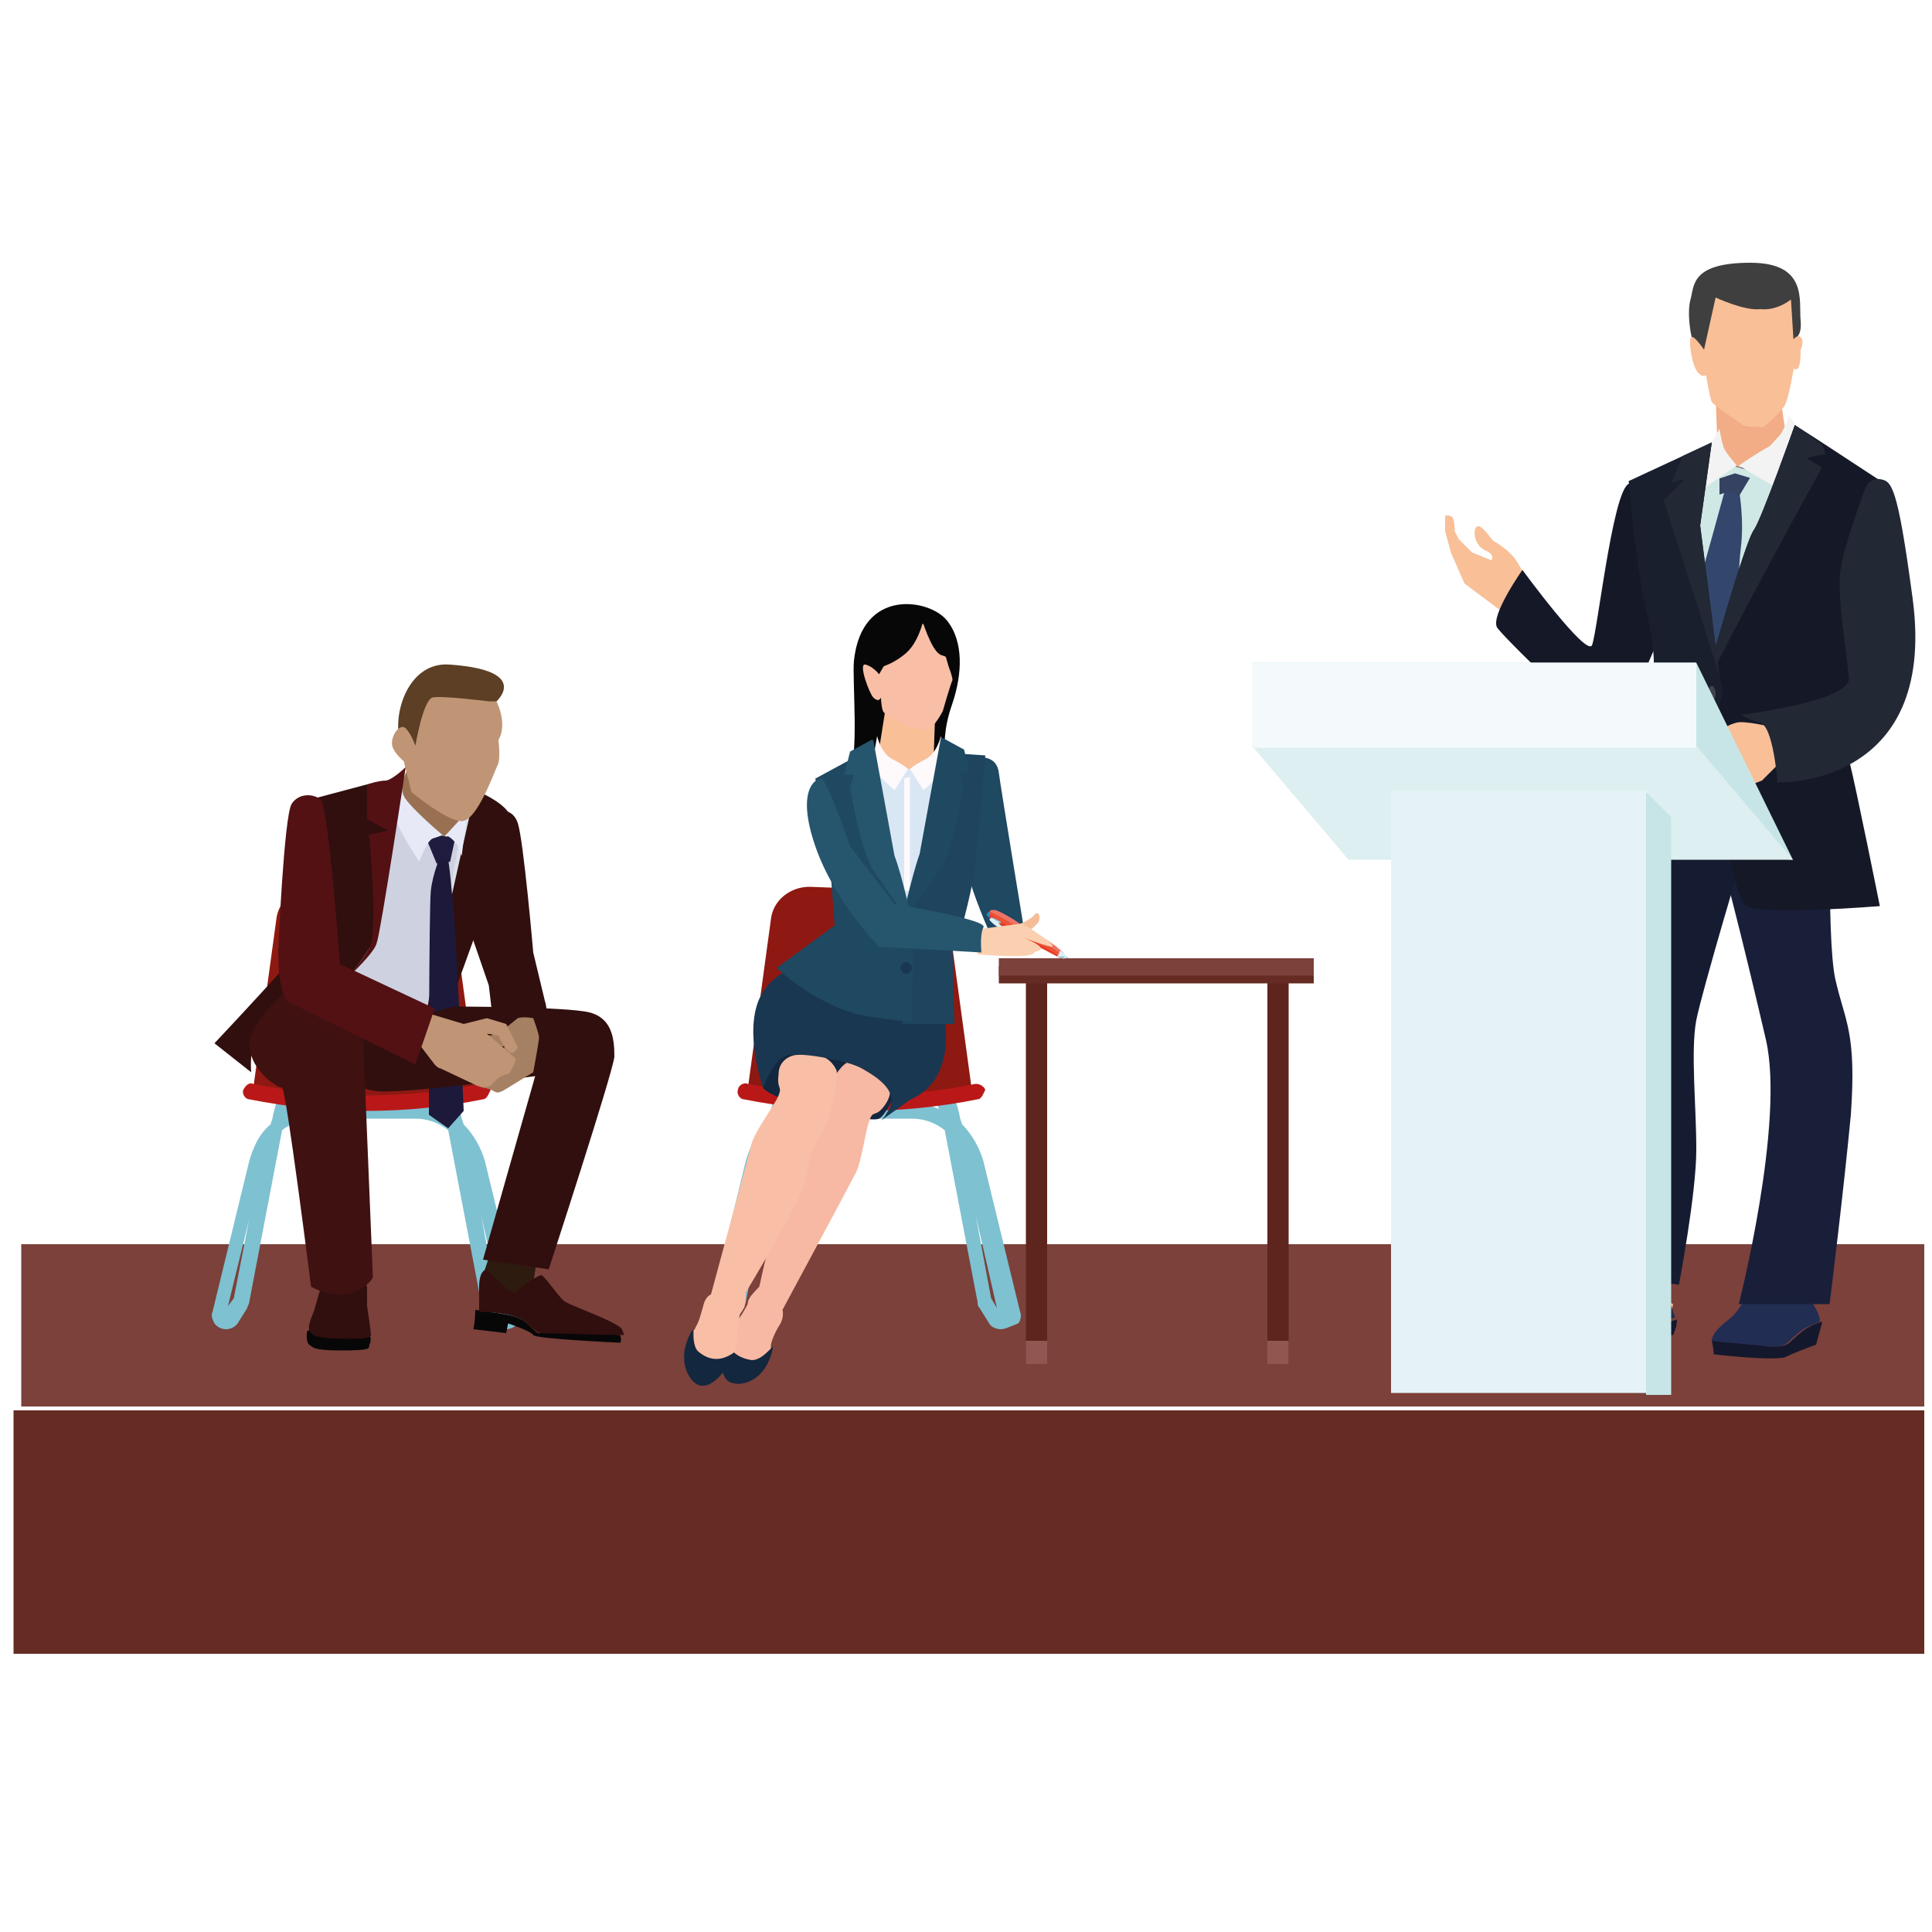 <?xml version="1.0" encoding="UTF-8"?>
<!-- Generator: Adobe Illustrator 25.0.0, SVG Export Plug-In . SVG Version: 6.00 Build 0)  -->
<svg xmlns="http://www.w3.org/2000/svg" xmlns:xlink="http://www.w3.org/1999/xlink" version="1.1" id="Calque_1" x="0px" y="0px" viewBox="0 0 100 100" style="enable-background:new 0 0 100 100;" xml:space="preserve">
<style type="text/css">
	.st0{fill:#7B413A;}
	.st1{fill:#F9BF97;}
	.st2{fill:#CFE8E5;}
	.st3{fill:#33476D;}
	.st4{fill:#364261;}
	.st5{fill:#212D52;}
	.st6{fill:#14182D;}
	.st7{fill:#191F39;}
	.st8{fill:#151C32;}
	.st9{fill:#151927;}
	.st10{fill:#3F3F3F;}
	.st11{fill:#F2AD86;}
	.st12{fill:#F3F3F3;}
	.st13{fill:#232835;}
	.st14{fill:#6D707B;}
	.st15{fill:#1A1F2D;}
	.st16{fill:#40434D;}
	.st17{fill:#C7E5E6;}
	.st18{fill:#DDEFF0;}
	.st19{fill:#E5F3F6;}
	.st20{fill:#F4FAFB;}
	.st21{fill:#662C23;}
	.st22{fill:#7EC1D1;}
	.st23{fill:#8E1912;}
	.st24{fill:#BA1818;}
	.st25{fill:#5E241E;}
	.st26{fill:#925651;}
	.st27{fill:#1F4861;}
	.st28{fill:#070708;}
	.st29{fill:#D9E7F5;}
	.st30{fill:#FEF9FB;}
	.st31{fill:#13273F;}
	.st32{fill:#F7B9A3;}
	.st33{fill:#F8BFA6;}
	.st34{fill:#1A3751;}
	.st35{fill:#1E445E;}
	.st36{fill:#26566E;}
	.st37{fill:#2B88C9;}
	.st38{fill:#9AC9D6;}
	.st39{fill:#E73B28;}
	.st40{fill:#EE7367;}
	.st41{fill:#DDF0F6;}
	.st42{fill:#EA5333;}
	.st43{fill:#F5BD98;}
	.st44{fill:#FBD0B1;}
	.st45{fill:#CED1E0;}
	.st46{fill:#2D1B10;}
	.st47{fill:#DDDFEC;}
	.st48{fill:#300F0E;}
	.st49{fill:#201C40;}
	.st50{fill:#1D193A;}
	.st51{fill:#E7E9F7;}
	.st52{fill:#997152;}
	.st53{fill:#531113;}
	.st54{fill:#5C3F25;}
	.st55{fill:#BF9575;}
	.st56{fill:#3F1111;}
	.st57{fill:#A58062;}
</style>
<g>
	<g>
		<rect x="1.1" y="64.4" class="st0" width="98.5" height="8.4"></rect>
	</g>
	<g>
		<polygon class="st1" points="84.7,66.7 83.3,69.6 85.7,70.5 86.2,69.3 86.6,67.5   "></polygon>
	</g>
	<g>
		<g>
			<polygon class="st2" points="87,25.7 88.9,24.2 89.8,24.2 91.4,24 92.6,26.1 89.6,32.2 88.2,32.4    "></polygon>
		</g>
		<g>
			<path class="st3" d="M90,25.3c0,0,0.3,1.6,0.1,3.1c-0.2,1.6-0.2,7.4-0.2,7.4l-0.4,4.1c0,0-0.9,0.8-1,0.9c0,0.1-1.2-1-1.2-1     s0.3-8.9,0.6-9.5c0.2-0.6,1.4-5,1.4-5H90z"></path>
		</g>
		<g>
			<path class="st4" d="M90.9,24.2l-0.9,1.5c0,0-0.4-0.3-0.7-0.2c-0.3,0.1-0.3,0.1-0.3,0.1L89,24.4c0,0,0.4-0.4,0.8-0.4     C90.2,24.1,90.9,24.2,90.9,24.2z"></path>
		</g>
		<g>
			<g>
				<path class="st2" d="M88.7,24.3c0,0,0.4-0.4,1.3-0.1c0.9,0.2,1.8,0.9,1.8,0.9l-2-0.6L88.3,25L88.7,24.3z"></path>
			</g>
		</g>
		<g>
			<g>
				<g>
					<g>
						<path class="st5" d="M91.6,69.7c-0.7,0-2.1-0.2-3-0.3c0,0,0,0,0,0c0-0.4,0.6-0.9,1-1.2c0.4-0.3,1.5-2.2,1.5-2.2l2.5,0.3        c0,0,0,0.8,0.3,1.3c0.2,0.3,0.3,0.6,0.3,0.8c-0.2,0.1-0.6,0.2-1,0.5C92.3,69.6,92.6,69.7,91.6,69.7z"></path>
					</g>
					<g>
						<path class="st6" d="M88.6,69.4c0.8,0.1,2.2,0.2,3,0.3c1.1,0,0.8-0.1,1.7-0.8c0.4-0.3,0.7-0.4,1-0.5c0,0.1,0,0.1,0,0.1        L94,69.6c0,0-1.1,0.4-1.5,0.6c-0.4,0.3-3.8-0.1-3.8-0.1S88.7,69.8,88.6,69.4z"></path>
					</g>
				</g>
				<g>
					<path class="st7" d="M94.8,39.4c0,0-0.3,9.1,0.2,11.3c0.5,2.2,1.1,2.7,0.8,7c-0.4,4.2-1.1,9.8-1.1,9.8l-4.7,0       c0,0,2.4-9.4,1.4-13.7c-1-4.3-2.6-10.9-3.2-12.1c-0.5-1.2-0.3-5.4-0.3-5.4l5.3,0.4L94.8,39.4z"></path>
				</g>
				<g>
					<g>
						<path class="st5" d="M84.1,68.7c-0.6,0.3-1.1,0.9-2.4,0.7c-0.6-0.1-1.1-0.2-1.5-0.3c0-0.1,0-0.3,0-0.5c0-0.6,1.5-0.8,1.9-1.1        c0.4-0.3,1.2-1.8,1.2-1.8l1.2,0.1c0,0,0.5,0.8,1.2,1.1s0.4-0.9,0.4-0.9s0.3,1.3,0.5,1.9c0,0.1,0.1,0.2,0.1,0.3        c-0.3,0.1-0.7,0.2-1.2,0.2C84.6,68.5,84.7,68.4,84.1,68.7z"></path>
					</g>
					<g>
						<path class="st6" d="M81.7,69.4c1.3,0.2,1.8-0.4,2.4-0.7c0.6-0.3,0.5-0.2,1.5-0.2c0.5,0,0.9-0.1,1.2-0.2        c0,0.4-0.2,0.8-0.2,0.8s-1.4,0.2-2,0.2c-0.7,0-0.9,0.7-2.1,0.7c-1.1,0-2.3-0.3-2.3-0.3s0-0.2,0.1-0.6        C80.6,69.2,81.1,69.3,81.7,69.4z"></path>
					</g>
				</g>
				<g>
					<path class="st8" d="M90.7,42.8c0,0,0,0.1-0.1,0.2c-0.4,1.2-2.5,8.3-2.8,9.8c-0.3,1.6,0,4.4,0,6.7c0,2.3-0.9,7-0.9,7L83.4,66       c0,0,0.3-10,0.4-11.7c0.1-1.7-0.3-11.9,0.3-13.7c0.6-1.8,1-4,1-4l2.9,0L90.7,42.8z"></path>
				</g>
			</g>
			<g>
				<g>
					<path class="st1" d="M79.2,30.3c0,0-0.5-1-0.8-1.4c-0.3-0.4-0.9-0.8-1.1-0.9c-0.2-0.2-0.7-1-0.9-0.7c-0.2,0.3,0,1,0.5,1.2       c0.5,0.2,0.3,0.5,0.3,0.5l-1-0.4l-0.7-0.7l-0.2-0.4c0,0,0-0.5-0.1-0.7c-0.2-0.2-0.4-0.1-0.4-0.1l0,0.8l0.3,1.1l0.7,1.6l2,1.5       L79.2,30.3z"></path>
				</g>
				<g>
					<path class="st9" d="M83.5,38.4c0,0-5.3-5-6-5.9c-0.4-0.6,1.3-3,1.3-3s3.3,4.5,3.6,3.9c0.3-0.7,1.2-9.2,2.1-8.3       c0.8,0.8,1.4,7.1,1.4,7.7C85.9,33.2,83.8,37.6,83.5,38.4z"></path>
				</g>
				<g>
					<path class="st10" d="M92.7,17.6c0,0,0.6,0,0.5-1c-0.1-1,0.4-3-2.6-3c-3.1,0-2.9,1.2-3.1,1.9c-0.2,0.7,0,2.3,0.4,2.8       c0.4,0.5,1.2,0.8,1.4,0.6L92.7,17.6z"></path>
				</g>
				<g>
					<path class="st11" d="M92.1,20.3l0.3,1.9c0,0-1.7,2.1-2.3,2c-0.6-0.1-1.2-1-1.2-1l-0.1-2.7L92.1,20.3z"></path>
				</g>
				<g>
					<path class="st1" d="M92.7,15.5l0.2,3.2c0,0-0.3,2.1-0.6,2.4c-0.3,0.4-0.9,0.9-1,1c-0.1,0-1,0-1.1-0.1c-0.1-0.1-1.5-1-1.6-1.2       c-0.1-0.2-0.3-1.4-0.3-1.4s-0.1,0.2-0.4-0.1c-0.3-0.3-0.5-1.5-0.4-1.8c0.1-0.3,0.7,0.6,0.7,0.6l0.6-2.7c0,0,1.5,0.7,2.3,0.6       C92,16.1,92.7,15.5,92.7,15.5z"></path>
				</g>
				<g>
					<path class="st1" d="M92.6,18c0,0,0.2-0.6,0.5-0.6c0.3,0.1,0.2,0.5,0.1,0.7c0,0.2,0,1-0.2,1c-0.2,0.1-0.4-0.4-0.4-0.4L92.6,18       L92.6,18z"></path>
				</g>
				<g>
					<path class="st12" d="M92.6,21.5c0,0-0.4,1.3-1,1.6c-0.6,0.3-1.6,1-1.6,1l2.2,1.3l1.2-2.7L92.6,21.5z"></path>
				</g>
				<g>
					<path class="st12" d="M89,22.2l-0.6,1l-0.1,2l1.6-1.1c0,0-0.7-0.8-0.7-1C89.1,22.8,89,22.2,89,22.2L89,22.2z"></path>
				</g>
				<g>
					<path class="st9" d="M88.2,35.6l0,0.2l0.8,5.9c0,0,0.7,4.7,1.4,5.2c0.7,0.5,6.9,0,6.9,0s-1.2-6-1.6-7.6       c-0.4-1.6,0.4-5.7,0.4-5.7l1.1-8.8l-2.9-1.9L92.9,22c0,0-1.7,4.8-2.1,5.4C90.3,28,88.2,35.6,88.2,35.6z"></path>
				</g>
				<g>
					<path class="st13" d="M88.2,35.6l0,0.2c0.8-2,6.1-11.6,6.1-11.6l-0.8-0.5l1-0.2l-0.2-0.5L92.9,22c0,0-1.7,4.8-2.1,5.4       C90.3,28,88.2,35.6,88.2,35.6z"></path>
				</g>
				<g>
					<path class="st14" d="M88.5,35.8c0,0.2,0.1,0.4,0.3,0.4c0.1,0,0.3-0.2,0.3-0.4c0-0.2-0.1-0.4-0.3-0.4       C88.7,35.4,88.5,35.6,88.5,35.8z"></path>
				</g>
				<g>
					<ellipse class="st14" cx="89.6" cy="39.1" rx="0.3" ry="0.5"></ellipse>
				</g>
				<g>
					<path class="st15" d="M82.9,45.2c0,0,1.3,1.5,2.1,1c0.8-0.5,4.2-10.3,4.2-10.3L89,35l-1-7.8l0.6-4.3l-1.5,0.7l-2.8,1.3       c0,0,0.3,3.9,0.9,6.7c0.7,2.7,0.3,4.1,0.2,4.2C85.4,35.9,82.9,45.2,82.9,45.2z"></path>
				</g>
				<g>
					<path class="st13" d="M89,35l-1-7.8l0.6-4.3l-1.5,0.7l-0.6,1.4l0.7-0.2l-1.1,1.1C86.1,25.8,88.1,32.1,89,35z"></path>
				</g>
				<g>
					<path class="st1" d="M91.6,37.6c0,0-1.3-0.3-1.7-0.2c-0.4,0.1-0.7,0.3-0.7,0.3s-0.9,0.2-1.2,0.5c-0.3,0.3-0.3,0.5,0.1,0.6       c0.4,0.1,1.2-0.3,1.2-0.3l0.3,0l-0.4,0.4l-1.2,0.3c0,0-0.3,0.4-0.1,0.6c0.3,0.2,0.4,0.3,0.4,0.3s0,0.2,0.1,0.2       c0.1,0,0.2,0,0.2,0s0,0.2,0.1,0.3c0.2,0.1,0.4,0.1,0.4,0.1s-0.1-0.1,0,0.1c0.1,0.2,0.2,0.3,0.4,0.2c0.2,0,1.7-0.6,1.7-0.6       l1.2-1.2L91.6,37.6z"></path>
				</g>
				<g>
					<path class="st13" d="M96.5,25.4c0,0,0.2-0.7,0.8-0.6c0.6,0.1,0.9,0.2,1.7,6.2c1.3,9.8-7,9.5-7,9.5s-0.2-2.9-0.9-3.1       s-1-0.4-1-0.4s5.7-0.7,5.6-1.9c-0.1-1.3-0.7-4.6-0.4-5.8C95.5,28.1,96.5,25.4,96.5,25.4z"></path>
				</g>
			</g>
			<g>
				<path class="st16" d="M88.8,35.9c0,0.2-0.1,0.4-0.2,0.4c-0.1,0-0.2-0.2-0.2-0.4c0-0.2,0.1-0.4,0.2-0.4      C88.7,35.5,88.8,35.7,88.8,35.9z"></path>
			</g>
		</g>
	</g>
	<g>
		<g>
			<polygon class="st17" points="64.8,34.3 69.8,43.1 92.8,44.5 87.8,34.3    "></polygon>
		</g>
		<g>
			<polygon class="st18" points="64.8,38.6 69.8,44.5 92.8,44.5 87.8,38.6    "></polygon>
		</g>
		<g>
			<rect x="72" y="40.9" class="st19" width="13.3" height="31.2"></rect>
		</g>
		<g>
			<polygon class="st17" points="86.5,72.2 85.2,72.2 85.2,41 86.5,42.3    "></polygon>
		</g>
		<g>
			<rect x="64.8" y="34.3" class="st20" width="23" height="4.4"></rect>
		</g>
	</g>
	<g>
		<rect x="0.7" y="73" class="st21" width="98.9" height="12.6"></rect>
	</g>
	<g>
		<g>
			<g>
				<path class="st22" d="M51.8,68.8c-0.2,0-0.5-0.1-0.6-0.3l-0.5-0.8c-0.1-0.1-0.1-0.2-0.1-0.3l-1.7-8.9c-0.5-0.4-1.1-0.6-1.7-0.6      h-5.2c-0.6,0-1.2,0.2-1.7,0.6l-1.7,8.9c0,0.1-0.1,0.2-0.1,0.3l-0.5,0.8c-0.3,0.4-0.9,0.4-1.2,0c-0.1-0.2-0.2-0.4-0.1-0.6      l1.9-7.8c0.2-0.7,0.5-1.4,1.1-1.9l0.1-0.3c0.3-1.8,1.5-3,2.9-3h4.1c1.4,0,2.6,1.2,2.9,3l0.1,0.3c0.5,0.5,0.9,1.2,1.1,1.9      l1.9,7.8c0.1,0.2,0,0.5-0.1,0.6C52.2,68.7,52,68.8,51.8,68.8z M50.5,62.9l0.8,4.3l0.3,0.5L50.5,62.9z M38.5,63.1l-1.1,4.5      l0.3-0.4L38.5,63.1z M41.9,57.1h5.2c0.5,0,1,0.1,1.5,0.3c-0.4-1.1-1.1-1.7-2-1.7h-4.1c-0.8,0-1.6,0.7-2,1.7      C40.9,57.2,41.4,57.1,41.9,57.1z"></path>
			</g>
			<g>
				<path class="st23" d="M49.1,47.6c-0.1-1-1-1.8-2-1.7l-2.6,0.1l-2.6-0.1c-1,0-1.9,0.7-2,1.7l-1.2,8.8l5.8,1l5.8-1L49.1,47.6z"></path>
			</g>
			<g>
				<path class="st24" d="M50.6,56.9c-4,0.8-8.1,0.8-12.1,0c-0.2,0-0.4-0.3-0.3-0.5c0,0,0,0,0,0c0-0.2,0.3-0.4,0.5-0.3      c3.9,0.8,7.9,0.8,11.8,0c0.2,0,0.4,0.1,0.5,0.3c0,0,0,0,0,0C50.9,56.6,50.8,56.9,50.6,56.9z"></path>
			</g>
		</g>
		<g>
			<g>
				<g>
					<rect x="53.1" y="49.7" class="st25" width="1.1" height="20.9"></rect>
				</g>
				<g>
					<rect x="65.6" y="49.7" class="st25" width="1.1" height="20.9"></rect>
				</g>
			</g>
			<g>
				<g>
					<rect x="53.1" y="69.4" class="st26" width="1.1" height="1.2"></rect>
				</g>
				<g>
					<rect x="65.6" y="69.4" class="st26" width="1.1" height="1.2"></rect>
				</g>
			</g>
			<g>
				<rect x="51.7" y="50" class="st21" width="16.3" height="0.9"></rect>
			</g>
			<g>
				<rect x="51.7" y="49.6" class="st0" width="16.3" height="0.9"></rect>
			</g>
		</g>
		<g>
			<g>
				<path class="st27" d="M50.7,39.2c0,0,0.9-0.1,1,0.8c0.1,0.8,1.5,9.3,1.5,9.3h-1.5c0,0-1.9-3.8-2-6.1      C49.6,40.9,50.7,39.2,50.7,39.2z"></path>
			</g>
			<g>
				<path class="st28" d="M49,32.1c0.9,1.1,0.8,2.8,0.3,4.3c-0.5,1.4-0.4,2.3-0.4,2.6c0.1,0.3-2,1.3-2.4,1.4      c-0.4,0.1-0.8,1.1-0.8,1.1s-2.4-0.4-1.8-1.3c0.6-0.9,0.2-5,0.3-6C44.6,30.4,48.1,31,49,32.1z"></path>
			</g>
			<g>
				<path class="st1" d="M45.8,36.9l-0.3,1.9c0,0,0.3,1.9,1,2c0.7,0.1,1.8-0.8,1.8-0.8l0.1-3L45.8,36.9z"></path>
			</g>
			<g>
				<polygon class="st29" points="44.6,40 44.8,40 45.9,39.8 47,39.8 48.3,39.9 49.4,41 47.7,48.3 45.3,47.5 44.6,40.1     "></polygon>
			</g>
			<g>
				<polygon class="st30" points="46.8,40.3 46.8,46.1 47.1,46.1 47.1,40.2     "></polygon>
			</g>
			<g>
				<g>
					<path class="st31" d="M44.4,54.3c0,0-3.9-0.5-4.3,0.2c-0.4,0.7-0.8,1.4-0.6,1.8c0.2,0.4,2.6,1.2,3,1.2c0.4,0,2.6,0.6,3,0.4       c0.4-0.2,1.1-1.8,1.1-1.8L44.4,54.3z"></path>
				</g>
				<g>
					<g>
						<path class="st31" d="M39,70.3c0.4,0,0.7-0.3,1-0.6c0,0,0,0.1,0,0.1c-0.4,1.8-1.7,1.9-2,1.8c-1-0.1-0.6-2.1-0.5-2.2        c0,0,0.1-0.2,0.2-0.4C37.8,69.9,38.4,70.3,39,70.3z"></path>
					</g>
					<g>
						<path class="st32" d="M45.8,55.7c0.2,0.3,0.5,0.8,0,1.5S45.2,57.4,45,58c-0.2,0.5-0.4,2.1-0.7,2.7c-0.3,0.6-3.8,7.1-3.8,7.1        s0.1,0.3-0.1,0.7c-0.2,0.3-0.4,0.7-0.5,1.1c0,0.1,0,0.1,0,0.2c-0.3,0.3-0.6,0.6-1,0.6c-0.6-0.1-1.2-0.4-1.3-1.2        c0.1-0.3,0.3-0.6,0.4-0.7c0.3-0.2,0.7-1,0.7-1s0-0.2,0.1-0.3c0-0.1,0.5-0.6,0.5-0.6s1.2-5.5,1.7-6.3c0.5-0.8,0.9-1.2,1-2.1        c0.1-1,1.4-2.9,1.7-3.1C44.2,54.7,44.9,54.6,45.8,55.7z"></path>
					</g>
				</g>
				<g>
					<g>
						<path class="st31" d="M36.2,69.9c-0.3-0.2-0.4-0.7-0.3-1.1c0,0,0,0-0.1,0.1c-0.9,1.6,0,2.6,0.2,2.7c0.8,0.6,1.9-1.1,1.8-1.3        c0,0,0.1-0.2,0.1-0.4C37.4,70.4,36.7,70.3,36.2,69.9z"></path>
					</g>
					<g>
						<path class="st33" d="M41.3,54.6c-0.4,0-1,0.3-1,1c-0.1,0.8,0.2,0.6,0,1.1s-1.2,1.8-1.4,2.5C38.7,60,36.8,67,36.8,67        s-0.3,0.1-0.4,0.6c-0.1,0.3-0.2,0.8-0.4,1.1c0,0.1-0.1,0.1-0.1,0.2c0,0.4,0,0.9,0.3,1.1c0.5,0.4,1.1,0.5,1.8,0        c0.1-0.3,0.2-0.6,0.2-0.8c-0.1-0.3,0.1-1.2,0.1-1.2s0.1-0.1,0.2-0.3c0.1-0.1,0.1-0.8,0.1-0.8s2.9-4.8,3.1-5.8        c0.2-1,0.2-1.4,0.7-2.2c0.6-0.8,1-3,0.9-3.5C43.1,55,42.7,54.4,41.3,54.6z"></path>
					</g>
				</g>
				<g>
					<path class="st34" d="M48.9,52.7L41.8,50c0,0,0,0-0.1,0c-0.3,0-1.7,0.2-2.4,1.7c-0.8,1.8,0.2,4.6,0.2,4.6s0.6-1.7,1.4-1.7       c0.8-0.1,3,0.3,3.7,0.7c0.7,0.4,2.1,1.2,1.3,2.3c-0.1,0.2-0.2,0.3-0.3,0.4l1.4-1C46.9,56.9,49.4,56.5,48.9,52.7z"></path>
				</g>
			</g>
			<g>
				<path class="st30" d="M45.4,38.1c0,0,0.2,0.9,0.8,1.2c0.6,0.3,0.8,0.5,0.8,0.5l-0.7,1.1l-1.2-1.1L45.4,38.1z"></path>
			</g>
			<g>
				<path class="st30" d="M48.7,38.1c0,0-0.2,0.9-0.8,1.2c-0.6,0.3-0.8,0.5-0.8,0.5l0.7,1.1l1.2-1.1L48.7,38.1z"></path>
			</g>
			<g>
				<path class="st35" d="M49.5,39l1.5,0.1c0,0-0.5,5.5-0.6,6.2c-0.1,0.7-0.8,3.8-1.1,3.8l0.1,3.9h-2.7v-5.2L49.5,39z"></path>
			</g>
			<g>
				<path class="st27" d="M47.6,44.2l1.1-6l0.1,0l1.1,0.6l0.3,1.2h-0.5l0.2,0.6c0,0-0.5,3.4-1.3,4.5c-0.8,1.1-2,2.9-2,2.9      S47.2,45.3,47.6,44.2z"></path>
			</g>
			<g>
				<path class="st27" d="M44.6,39l-2.4,1.3l0.7,3.6l0.3,4l-3,2.2c0,0,2.2,2.1,4.7,2.5c2.5,0.4,2.3,0.2,2.3,0.2l0.1-4.8L44.6,39z"></path>
			</g>
			<g>
				<path class="st36" d="M46.3,44.3l-1.1-6l-0.1,0L44,38.9l-0.3,1.2h0.5L44,40.7c0,0,0.5,3.4,1.3,4.5c0.8,1.1,2,2.9,2,2.9      S46.7,45.3,46.3,44.3z"></path>
			</g>
			<g>
				<path class="st34" d="M47.2,48.6c0,0.2-0.1,0.3-0.3,0.3s-0.3-0.1-0.3-0.3s0.1-0.3,0.3-0.3S47.2,48.4,47.2,48.6z"></path>
			</g>
			<g>
				<path class="st34" d="M47.2,50.1c0,0.2-0.2,0.3-0.3,0.3c-0.2,0-0.3-0.2-0.3-0.3c0-0.2,0.2-0.3,0.3-0.3      C47,49.8,47.2,49.9,47.2,50.1z"></path>
			</g>
			<g>
				<path class="st33" d="M48.5,32.9c0.2,0.1,0.6,1.6,0.6,1.6s0.2,0.5,0.2,0.7c-0.1,0.2-0.5,1.6-0.5,1.6s-0.4,0.8-0.8,1      c-0.4,0.1-2.2-0.7-2.3-1c-0.1-0.3-0.1-0.7-0.1-0.7s-0.1,0.3-0.4,0c-0.2-0.2-0.8-1.8-0.4-1.7c0.4,0.1,0.7,0.5,0.7,0.5      s1.4-2.5,2.1-2.6C48.2,32.2,48.5,32.9,48.5,32.9z"></path>
			</g>
			<g>
				<path class="st28" d="M47.9,31.6c0,0-0.2,1.5-1,2.2c-0.8,0.7-1.6,0.8-1.6,0.8l0.5-1.9L47.9,31.6z"></path>
			</g>
			<g>
				<path class="st28" d="M47.7,32c0,0,0.5,1.7,1,1.9c0.6,0.2,0.6,0.3,0.6,0.3S49.1,32.1,47.7,32z"></path>
			</g>
			<g>
				<g>
					<g>
						<g>
							<g>
								<g>
									<g>
										<path class="st37" d="M51.1,47.3c0,0,0-0.1,0.1-0.1c0,0,0.1,0,0.2,0c0.1,0,0.1,0.1,0.2,0.1c-0.1,0.1-0.1,0.2-0.2,0.3            c-0.1,0-0.1-0.1-0.2-0.1C51.1,47.4,51,47.3,51.1,47.3z"></path>
									</g>
								</g>
								<g>
									<g>
										<path class="st38" d="M55.3,49.6C55.3,49.6,55.3,49.6,55.3,49.6c-0.1-0.1-0.2-0.2-0.2-0.2c0,0,0,0,0,0            C55.2,49.6,55.2,49.6,55.3,49.6z"></path>
									</g>
								</g>
								<g>
									<g>
										<path class="st38" d="M55.3,49.6C55.3,49.6,55.3,49.7,55.3,49.6c-0.2,0-0.3-0.1-0.3-0.1c0,0,0,0,0,0            C55.2,49.6,55.2,49.6,55.3,49.6z"></path>
									</g>
								</g>
								<g>
									<g>
										<g>
											<path class="st39" d="M51.3,47.6c-0.1-0.1-0.1-0.2-0.1-0.3c0,0,0,0,0,0l3.9,2.3c0,0,0,0.1-0.1,0c-0.1,0-0.1,0-0.3-0.1             c-0.2-0.1-1.1-0.6-1.6-0.8c-0.1,0-0.1-0.1-0.2-0.1c-0.1,0-0.1-0.1-0.2-0.1C52.1,48.1,51.4,47.6,51.3,47.6z"></path>
										</g>
									</g>
									<g>
										<g>
											<path class="st40" d="M55.1,49.5l-3.9-2.3c0,0,0,0,0.1-0.1c0,0,0.1,0,0.2,0c0.1,0,0.9,0.4,1.4,0.8c0.1,0,0.1,0.1,0.2,0.1             c0.1,0,0.2,0.1,0.2,0.1c0.5,0.3,1.3,0.8,1.5,1C55.2,49.4,55.1,49.5,55.1,49.5C55.1,49.5,55.1,49.5,55.1,49.5z"></path>
										</g>
									</g>
								</g>
							</g>
						</g>
						<g>
							<g>
								<path class="st38" d="M52.7,48.3c-0.1-0.1-0.3-0.2-0.3-0.2c0,0-0.1-0.1-0.1-0.1c0,0,0.1,0.2,0.1,0.2L52.7,48.3          c0,0.1-0.9-0.3-1-0.5c0-0.1,0.1,0,0.1,0c0,0,0-0.1,0-0.1l-0.4-0.2c0,0-0.1,0-0.1,0c0,0,0,0.3,0.9,0.7          c0.3,0.1,0.3,0.1,0.3,0.2C52.6,48.5,52.7,48.5,52.7,48.3C52.7,48.4,52.7,48.4,52.7,48.3z"></path>
							</g>
						</g>
						<g>
							<g>
								<path class="st41" d="M52.7,48.4C52.7,48.4,52.7,48.3,52.7,48.4c-0.2-0.2-0.4-0.3-0.4-0.3c0,0,0,0,0,0c0,0,0,0.1,0.1,0.1          l0.2,0.1C52.6,48.3,52.6,48.4,52.7,48.4L52.7,48.4c-0.1,0-1-0.5-1-0.6c0-0.1,0.1,0,0.1,0c0,0-0.5-0.3-0.5-0.3          s-0.1,0.1-0.1,0.1c0,0,0.3,0.4,0.9,0.6c0.3,0.1,0.4,0.2,0.5,0.2C52.6,48.4,52.7,48.4,52.7,48.4L52.7,48.4z"></path>
							</g>
						</g>
					</g>
					<g>
						<g>
							<path class="st42" d="M51.2,47.3C51.2,47.3,51.2,47.3,51.2,47.3c0,0,0-0.1,0.1-0.1c0.6,0.3,1.9,1.1,2.4,1.4         c0.4,0.2,1.1,0.7,1.4,0.9c0,0,0,0,0,0c0,0,0,0.1-0.1,0c-0.5-0.2-1.5-0.8-1.9-1C52.8,48.4,51.8,47.7,51.2,47.3z"></path>
						</g>
					</g>
					<g>
						<g>
							<path class="st41" d="M53,48c0,0.1,0,0.2-0.1,0.3c0,0.1-0.1,0.1-0.2,0.2c0.1,0,0.1,0.1,0.2,0.1c0.1,0,0.2-0.1,0.2-0.2         c0-0.1,0.1-0.2,0.1-0.3C53.1,48,53,48,53,48z"></path>
						</g>
					</g>
					<g>
						<g>
							<path class="st41" d="M54.7,49.5C54.7,49.5,54.8,49.4,54.7,49.5c0.1-0.1,0.1-0.1,0.1-0.1c0,0,0-0.1,0.1-0.2         c0.5,0.4,0.2,0.3,0.2,0.3c0,0,0,0,0,0C55.1,49.6,55.2,49.7,54.7,49.5z"></path>
						</g>
					</g>
					<g>
						<g>
							<path class="st38" d="M54.7,49.5C54.7,49.5,54.8,49.4,54.7,49.5c0.2,0,0.2,0,0.3,0c0.1,0,0.1,0,0.1,0         C55.1,49.6,55.2,49.7,54.7,49.5z"></path>
						</g>
					</g>
				</g>
			</g>
			<g>
				<g>
					<path class="st43" d="M52,48.1c0,0,1.1-0.3,1.5-0.7c0.3-0.4,0.4,0.2,0.2,0.4c-0.2,0.2-1,0.9-1,0.9L52,48.1z"></path>
				</g>
				<g>
					<path class="st44" d="M50.6,48.1l2.3-0.3c0,0,2,1.2,1.5,1.2c-0.5-0.1-1.5-0.5-1.5-0.5s1.3,0.5,0.9,0.7c-0.5,0.2-0.5,0-0.5,0       s0.5,0,0.1,0.2c-0.4,0.2-2.8,0-2.8,0L50.6,48.1z"></path>
				</g>
			</g>
			<g>
				<path class="st36" d="M44,43.8c0,0-1.2-3.5-1.5-3.5c-0.3,0-1.3,0.6-0.3,3.5s3.3,5.2,3.3,5.2l5.3,0.3c0,0-0.1-0.9,0.1-1.3      c0.3-0.4-4.6-1.2-4.6-1.2L44,43.8z"></path>
			</g>
		</g>
	</g>
	<g>
		<g>
			<g>
				<path class="st22" d="M26.2,68.8c-0.2,0-0.5-0.1-0.6-0.3L25,67.7c-0.1-0.1-0.1-0.2-0.1-0.3l-1.7-8.9c-0.5-0.4-1.1-0.6-1.7-0.6      h-5.2c-0.6,0-1.2,0.2-1.7,0.6l-1.7,8.9c0,0.1-0.1,0.2-0.1,0.3l-0.5,0.8c-0.3,0.4-0.9,0.4-1.2,0c-0.1-0.2-0.2-0.4-0.1-0.6      l1.9-7.8c0.2-0.7,0.5-1.4,1.1-1.9l0.1-0.3c0.3-1.8,1.5-3,2.9-3H21c1.4,0,2.6,1.2,2.9,3l0.1,0.3c0.5,0.5,0.9,1.2,1.1,1.9l1.9,7.8      c0.1,0.2,0,0.5-0.1,0.6C26.6,68.7,26.4,68.8,26.2,68.8z M24.9,62.9l0.8,4.3l0.3,0.5L24.9,62.9z M12.9,63.1l-1.1,4.5l0.3-0.4      L12.9,63.1z M16.3,57.1h5.2c0.5,0,1,0.1,1.5,0.3c-0.4-1.1-1.1-1.7-2-1.7h-4.1c-0.8,0-1.6,0.7-2,1.7      C15.3,57.2,15.8,57.1,16.3,57.1z"></path>
			</g>
			<g>
				<path class="st23" d="M23.5,47.6c-0.1-1-1-1.8-2-1.7l-2.6,0.1l-2.6-0.1c-1,0-1.9,0.7-2,1.7l-1.2,8.8l5.8,1l5.8-1L23.5,47.6z"></path>
			</g>
			<g>
				<path class="st24" d="M25,56.9c-4,0.8-8.1,0.8-12.1,0c-0.2,0-0.4-0.3-0.3-0.5c0,0,0,0,0,0c0.1-0.2,0.3-0.4,0.5-0.3      c3.9,0.8,7.9,0.8,11.8,0c0.2,0,0.4,0.1,0.5,0.3c0,0,0,0,0,0C25.3,56.6,25.2,56.9,25,56.9z"></path>
			</g>
		</g>
		<g>
			<g>
				<g>
					<path class="st45" d="M18.8,45.2l1.4-3.5c0,0,1.9,1.8,2.2,1.8s1.2-0.1,1.2-0.1l1.1,0.1l-1.5,8.1L21,54.2l-6.2-2.3L18.8,45.2z"></path>
				</g>
				<g>
					<polygon class="st46" points="27.8,65.1 27.5,67.1 25.2,67.4 24.9,66.3 25.5,64.5      "></polygon>
				</g>
				<g>
					<path class="st47" d="M23.8,43.3l-1.4,7.9c0,0,2.5-5.3,2.6-6.3c0.1-0.9-0.1-1.8-0.1-1.8L24.4,43l0.3-0.4l-0.2-0.4l-0.3,0       L23.8,43.3z"></path>
				</g>
				<g>
					<path class="st48" d="M19,40.6l-3,0.8c0,0-0.1,6.8,0,7.1c0,0.3-4.9,5.5-4.9,5.5l1.9,1.5c0,0-0.3-3.1,1.9-3.4s2.9-1.3,3.2-1.6       c0.3-0.3,1.2-1.7,1.2-1.7l0.9-5.9L19,40.6z"></path>
				</g>
				<g>
					<path class="st48" d="M26.4,42.2c-0.3-0.7-1.8-1.3-1.8-1.3l-2.3,10.3L22,52.8l1.5-1.4C23.5,51.4,26.7,42.9,26.4,42.2z"></path>
				</g>
				<g>
					<path class="st48" d="M25.6,42c0,0,0.9-0.3,1.2,0.6c0.3,0.9,0.8,6.7,0.8,6.7l0.6,2.5c0.1,0.3,0.1,0.6,0.1,0.9l-0.2,2       c0,0-0.3-1.3-0.5-1.6c-0.3-0.4-0.7-0.6-1.2-0.5l-0.9,0.1L25.3,51l-1-2.9L25.6,42z"></path>
				</g>
				<g>
					<polygon class="st49" points="21.9,43 23.1,43.3 23.6,43.2 23.3,44.6 22.6,44.7      "></polygon>
				</g>
				<g>
					<path class="st50" d="M22.8,44.3c0,0-0.4,0.9-0.5,1.8c-0.1,0.9-0.1,11.6-0.1,11.6l1,0.7l0.8-0.9c0,0-0.4-10-0.6-11.2       c-0.1-1.2-0.2-1.8-0.2-1.8L22.8,44.3z"></path>
				</g>
				<g>
					<path class="st51" d="M21.7,44.6c0,0,0.4-1.1,0.7-1.2s0.6-0.2,0.6-0.2l-0.5-1.6l-1.7-1c0,0-0.6,1.2-0.3,1.9       C20.9,43.4,21.7,44.6,21.7,44.6z"></path>
				</g>
				<g>
					<path class="st51" d="M22.4,42.6L22.4,42.6l0.6,0.6c0,0,0.4,0.1,0.7,0.6c0.2,0.5,0.2,0.5,0.2,0.5l0.3-2.6L22.4,42.6z"></path>
				</g>
				<g>
					<path class="st52" d="M21.2,39.6c0,0-0.6,1-0.3,1.6c0.3,0.6,2.1,2.1,2.1,2.1l1.2-1.3L21.2,39.6z"></path>
				</g>
				<g>
					<path class="st53" d="M21,39.7c0,0-0.6,0.6-1,0.7c-0.4,0-1,0.2-1,0.2v1.8l1.1,0.6l-1,0.2c0,0,0.5,5.1,0,5.9       c-0.5,0.8-1,1.4-1,1.4s1.3-1.2,1.4-1.7C19.7,48.3,21,39.7,21,39.7z"></path>
				</g>
				<g>
					<path class="st54" d="M24.6,38l1.1-1.7c0,0,1.8-1.6-2.4-1.9c-2.3-0.2-3.1,2.9-2.5,4.2c0.6,1.3,1.5,1.6,1.5,1.6L24.6,38z"></path>
				</g>
				<g>
					<path class="st55" d="M25.7,36.3l-0.4,0c0,0-2.4-0.3-2.9-0.2c-0.5,0.1-0.9,2.5-0.9,2.5s-0.2-0.6-0.5-0.9       c-0.3-0.3-0.8,0.4-0.7,0.9c0.1,0.4,0.6,0.8,0.6,0.8l0.4,1.6c0,0,1.8,1.5,2.6,1.5c0.8,0,1.7-2.6,1.9-3c0.1-0.4,0-1.2,0-1.2       S26.3,37.6,25.7,36.3z"></path>
				</g>
			</g>
			<g>
				<path class="st28" d="M16.3,68.7l-0.4,0.2c0,0-0.1,0.5,0.1,0.7c0.2,0.1,0.1,0.3,1.6,0.3c1.5,0,1.5-0.1,1.5-0.2      c0-0.1,0.2-0.4,0-0.6C18.9,68.8,16.3,68.7,16.3,68.7z"></path>
			</g>
			<g>
				<g>
					<path class="st28" d="M28,69c-0.3,0.1-0.5-0.5-1.2-0.8c-0.5-0.2-1.6-0.3-2.2-0.4c0,0.6-0.1,1-0.1,1l1.7,0.2l0.1-0.5       c0,0,1.2,0.4,1.3,0.6c0.1,0.2,4.5,0.4,4.5,0.4s0.1-0.1,0-0.4C31,69,28.2,68.9,28,69z"></path>
				</g>
				<g>
					<path class="st48" d="M28,69c0.2,0,3,0.1,4.3,0.1c0-0.1-0.1-0.2-0.1-0.3c-0.3-0.4-2.6-1.2-2.9-1.4c-0.3-0.1-1.1-1.4-1.3-1.4       c-0.1,0-1.1,0.6-1.3,0.9c-0.2,0.2-1.5-1.2-1.5-1.2s-0.4,0-0.4,0.9c0,0.4,0,0.9,0,1.3c0.6,0,1.7,0.1,2.2,0.4       C27.4,68.5,27.7,69,28,69z"></path>
				</g>
			</g>
			<g>
				<path class="st48" d="M16.8,66c0,0-0.4,1.3-0.5,1.7c-0.1,0.4-0.5,1-0.2,1.3c0.2,0.3,1.5,0.3,1.9,0.3c0.5,0,1.2,0,1.2-0.2      c0-0.2-0.2-1.5-0.2-1.5v-1c-0.2-0.3-0.5-0.8-0.5-0.8L16.8,66z"></path>
			</g>
			<g>
				<path class="st48" d="M18.3,55.3c0,0-0.6,1.1,1.5,1.2c2.1,0,7.9-0.8,7.9-0.8L25,65.2l3.4,0.5c0,0,3.3-10.1,3.4-11      c0-0.9-0.1-2-1.3-2.3c-1.2-0.3-7-0.3-7-0.3l-4.9,1.3L18.3,55.3z"></path>
			</g>
			<g>
				<path class="st56" d="M15.3,50.9c0,0-2.4,1.8-2.4,3.2c0.1,1.4,1.5,2.2,1.7,2.2c0.2,0,1.5,10.3,1.5,10.3s1.2,0.7,2.2,0.3      c0.9-0.4,1-0.8,1-0.8l-0.4-9.8c0,0-0.1-2.2-0.1-3c0-0.7-3.2-2.4-3.4-2.4H15.3z"></path>
			</g>
			<g>
				<path class="st57" d="M26.3,53.1c0,0-0.6,0.5-1,0.5c-0.4,0-0.8,0.4-0.2,0.6c0.7,0.2,1.3-0.2,1.3-0.2l-1.2,0.8      c0,0-0.9,1.4-0.2,1.5c0.8,0.1,0.5,0.5,1.3,0c0.8-0.5,1.3-0.8,1.3-0.8s0.3-1.6,0.3-1.8c0-0.2-0.3-1-0.3-1s-0.5-0.1-0.8,0      L26.3,53.1z"></path>
			</g>
			<g>
				<path class="st55" d="M22,52.4l2,0.6l1.2-0.3l1,0.3l0.6,1.2c0,0-0.2,0.5-0.5,0.2c-0.3-0.3-0.5-0.8-0.5-0.8l-0.6-0.1      c0,0,1.4,1.2,1.5,1.3c0,0.1-0.3,0.9-0.5,0.8c-0.1,0-0.5,0.2-0.7,0.5c-0.2,0.2-0.5,0.2-0.8,0.1l-1.9-0.9c-0.1,0-0.2-0.1-0.3-0.2      l-1.3-1.7L22,52.4z"></path>
			</g>
			<g>
				<path class="st53" d="M14.4,49.2c0,0,0.3-7,0.7-7.6c0.4-0.6,1.2-0.5,1.5-0.2c0.4,0.3,1,8.5,1,8.5l4.9,2.3l-1,2.9L15,51.9      C15,51.9,14.4,51.8,14.4,49.2z"></path>
			</g>
		</g>
	</g>
</g>
</svg>
